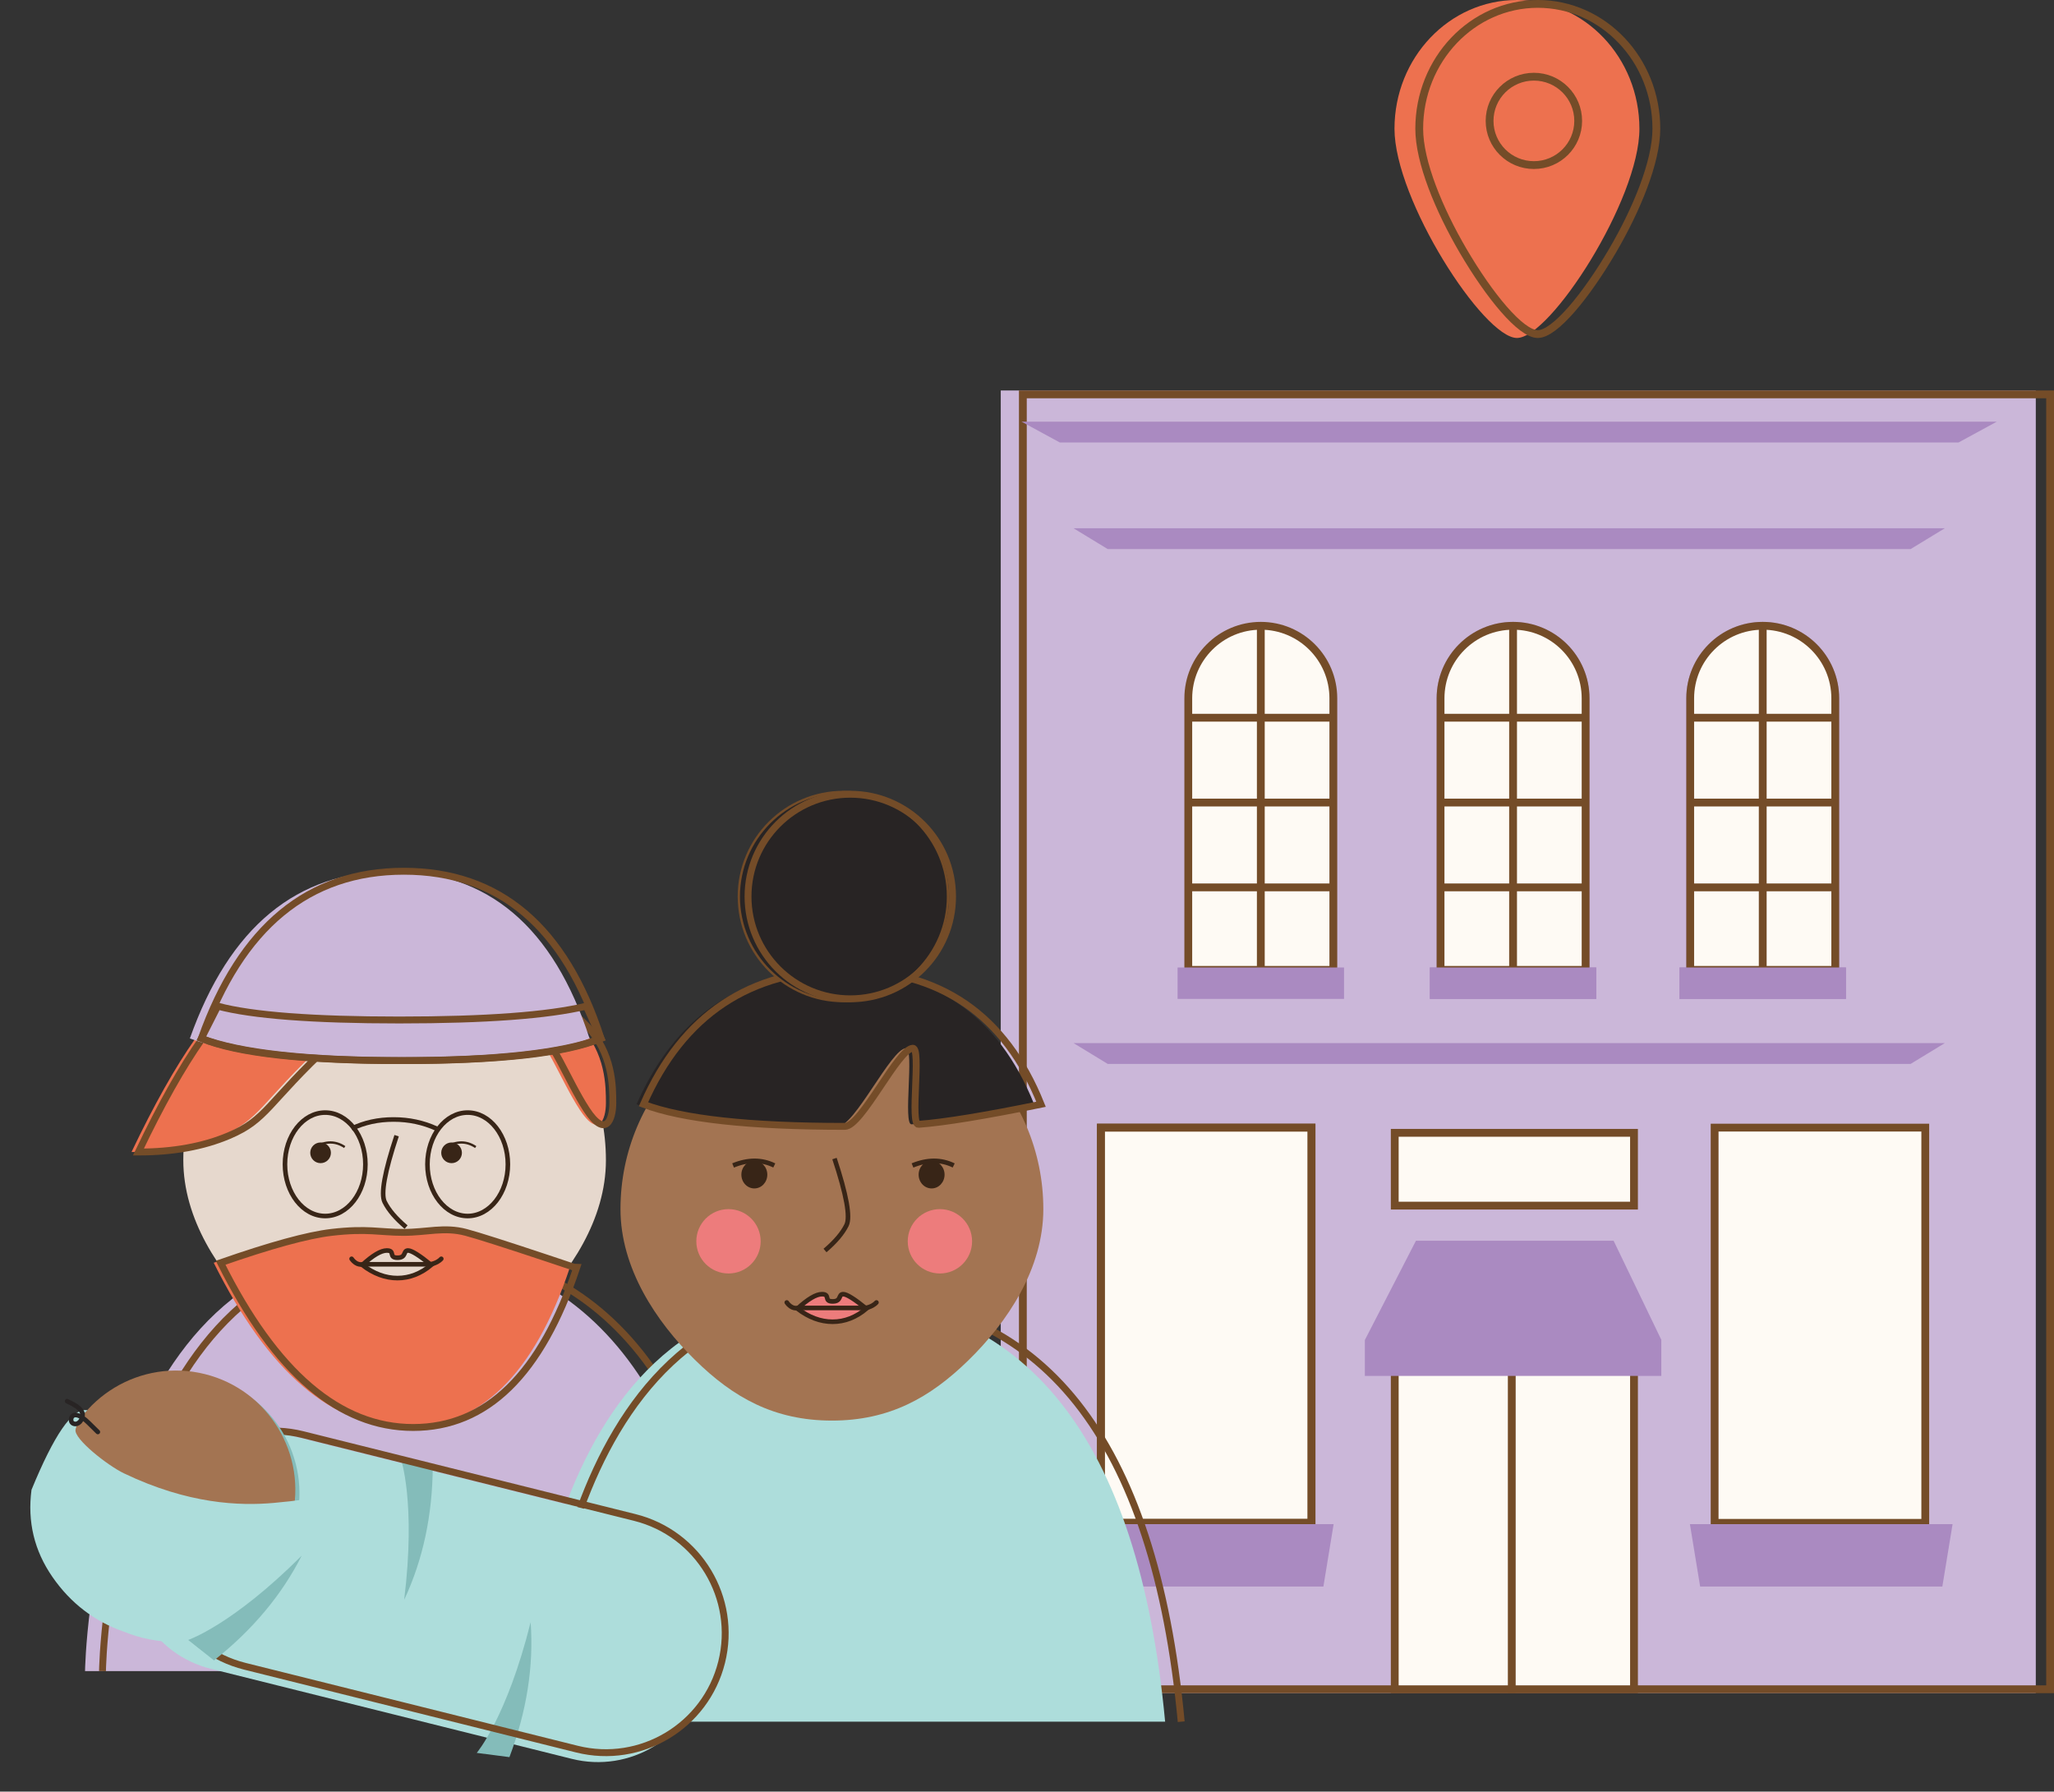<?xml version="1.0" encoding="UTF-8" standalone="no"?>
<!DOCTYPE svg PUBLIC "-//W3C//DTD SVG 1.1//EN" "http://www.w3.org/Graphics/SVG/1.1/DTD/svg11.dtd">
<svg width="100%" height="100%" viewBox="0 0 626 546" version="1.1" xmlns="http://www.w3.org/2000/svg" xmlns:xlink="http://www.w3.org/1999/xlink" xml:space="preserve" xmlns:serif="http://www.serif.com/" style="fill-rule:evenodd;clip-rule:evenodd;">
    <rect x="0" y="0" width="626" height="546" fill="#333333" stroke="none"/>
    <g id="Group-2" transform="matrix(1,0,0,1,-0.001,0)">
        <g id="Parents">
            <g id="Parents---WITH-Job-board--Copy">
                <g id="Group-21" serif:id="Group-2">
                    <g id="Group-11" transform="matrix(1,0,0,1,305.001,119)">
                        <rect id="Rectangle" x="0" y="0" width="315.452" height="397" style="fill:rgb(203,183,217);"/>
                        <rect id="Rectangle-Copy-57" x="6.737" y="1.189" width="313.074" height="394.622" style="fill:none;stroke:rgb(116,76,40);stroke-width:2.38px;"/>
                        <rect id="Rectangle1" serif:id="Rectangle" x="30.515" y="224.65" width="64.2" height="120.446" style="fill:rgb(254,250,244);stroke:rgb(116,76,40);stroke-width:2.38px;"/>
                        <rect id="Rectangle-Copy-20" x="30.515" y="224.65" width="64.2" height="120.446" style="fill:none;stroke:rgb(116,76,40);stroke-width:2.38px;"/>
                        <rect id="Rectangle-Copy-13" x="120.078" y="298.345" width="72.918" height="97.466" style="fill:rgb(254,250,244);stroke:rgb(116,76,40);stroke-width:2.38px;"/>
                        <rect id="Rectangle-Copy-14" x="120.078" y="226.235" width="72.918" height="22.187" style="fill:rgb(254,250,244);stroke:rgb(116,76,40);stroke-width:2.38px;"/>
                        <rect id="Rectangle-Copy-9" x="217.567" y="224.65" width="64.2" height="120.446" style="fill:rgb(254,250,244);stroke:rgb(116,76,40);stroke-width:2.38px;"/>
                        <g id="Group-17" transform="matrix(1,0,0,1,130.778,70.525)">
                            <path id="Rectangle-Copy-11" d="M25.363,1.189C31.467,1.189 36.993,3.663 40.993,7.663C44.993,11.663 47.467,17.189 47.467,23.293L47.467,106.051L3.259,106.051L3.259,23.293C3.259,17.189 5.733,11.663 9.733,7.663C13.733,3.663 19.259,1.189 25.363,1.189Z" style="fill:rgb(254,250,244);stroke:rgb(173,143,195);stroke-width:2.38px;"/>
                            <path id="Line-Copy" d="M25.363,2.394L25.363,106.761" style="fill:none;stroke:rgb(173,143,195);stroke-width:2.38px;stroke-linecap:square;"/>
                            <path id="Line-2-Copy-3" d="M4.659,29.204L47.103,29.204" style="fill:none;stroke:rgb(173,143,195);stroke-width:2.38px;stroke-linecap:square;"/>
                            <path id="Line-2-Copy-4" d="M4.659,55.056L47.103,55.056" style="fill:none;stroke:rgb(173,143,195);stroke-width:2.38px;stroke-linecap:square;"/>
                            <path id="Line-2-Copy-5" d="M4.659,80.909L47.103,80.909" style="fill:none;stroke:rgb(173,143,195);stroke-width:2.38px;stroke-linecap:square;"/>
                            <rect id="Rectangle-Copy-17" x="0" y="105.325" width="50.726" height="9.575" style="fill:rgb(170,138,193);"/>
                        </g>
                        <g id="Group-17-Copy-2" transform="matrix(1,0,0,1,206.867,70.525)">
                            <path id="Rectangle-Copy-111" serif:id="Rectangle-Copy-11" d="M25.363,1.189C31.467,1.189 36.993,3.663 40.993,7.663C44.993,11.663 47.467,17.189 47.467,23.293L47.467,106.051L3.259,106.051L3.259,23.293C3.259,17.189 5.733,11.663 9.733,7.663C13.733,3.663 19.259,1.189 25.363,1.189Z" style="fill:rgb(254,250,244);stroke:rgb(173,143,195);stroke-width:2.38px;"/>
                            <path id="Line-Copy1" serif:id="Line-Copy" d="M25.363,2.394L25.363,106.761" style="fill:none;stroke:rgb(173,143,195);stroke-width:2.38px;stroke-linecap:square;"/>
                            <path id="Line-2-Copy-31" serif:id="Line-2-Copy-3" d="M4.659,29.204L47.103,29.204" style="fill:none;stroke:rgb(173,143,195);stroke-width:2.38px;stroke-linecap:square;"/>
                            <path id="Line-2-Copy-41" serif:id="Line-2-Copy-4" d="M4.659,55.056L47.103,55.056" style="fill:none;stroke:rgb(173,143,195);stroke-width:2.38px;stroke-linecap:square;"/>
                            <path id="Line-2-Copy-51" serif:id="Line-2-Copy-5" d="M4.659,80.909L47.103,80.909" style="fill:none;stroke:rgb(173,143,195);stroke-width:2.38px;stroke-linecap:square;"/>
                            <rect id="Rectangle-Copy-171" serif:id="Rectangle-Copy-17" x="0" y="105.325" width="50.726" height="9.575" style="fill:rgb(170,138,193);"/>
                        </g>
                        <g id="Group-17-Copy" transform="matrix(1,0,0,1,53.896,70.525)">
                            <path id="Rectangle-Copy-112" serif:id="Rectangle-Copy-11" d="M25.363,1.189C31.467,1.189 36.993,3.663 40.993,7.663C44.993,11.663 47.467,17.189 47.467,23.293L47.467,106.051L3.259,106.051L3.259,23.293C3.259,17.189 5.733,11.663 9.733,7.663C13.733,3.663 19.259,1.189 25.363,1.189Z" style="fill:rgb(254,250,244);stroke:rgb(116,76,40);stroke-width:2.38px;"/>
                            <path id="Line-Copy2" serif:id="Line-Copy" d="M25.363,2.394L25.363,106.761" style="fill:none;stroke:rgb(116,76,40);stroke-width:2.38px;stroke-linecap:square;"/>
                            <path id="Line-2-Copy-32" serif:id="Line-2-Copy-3" d="M4.659,29.204L47.103,29.204" style="fill:none;stroke:rgb(116,76,40);stroke-width:2.38px;stroke-linecap:square;"/>
                            <path id="Line-2-Copy-42" serif:id="Line-2-Copy-4" d="M4.659,55.056L47.103,55.056" style="fill:none;stroke:rgb(116,76,40);stroke-width:2.38px;stroke-linecap:square;"/>
                            <path id="Line-2-Copy-52" serif:id="Line-2-Copy-5" d="M4.659,80.909L47.103,80.909" style="fill:none;stroke:rgb(116,76,40);stroke-width:2.38px;stroke-linecap:square;"/>
                            <rect id="Rectangle-Copy-172" serif:id="Rectangle-Copy-17" x="0" y="105.325" width="50.726" height="9.575" style="fill:rgb(170,138,193);"/>
                        </g>
                        <g id="Group-17-Copy-5" transform="matrix(1,0,0,1,130.778,70.525)">
                            <path id="Rectangle-Copy-113" serif:id="Rectangle-Copy-11" d="M25.363,1.189C31.467,1.189 36.993,3.663 40.993,7.663C44.993,11.663 47.467,17.189 47.467,23.293L47.467,106.051L3.259,106.051L3.259,23.293C3.259,17.189 5.733,11.663 9.733,7.663C13.733,3.663 19.259,1.189 25.363,1.189Z" style="fill:rgb(254,250,244);stroke:rgb(116,76,40);stroke-width:2.38px;"/>
                            <path id="Line-Copy3" serif:id="Line-Copy" d="M25.363,2.394L25.363,106.761" style="fill:none;stroke:rgb(116,76,40);stroke-width:2.38px;stroke-linecap:square;"/>
                            <path id="Line-2-Copy-33" serif:id="Line-2-Copy-3" d="M4.659,29.204L47.103,29.204" style="fill:none;stroke:rgb(116,76,40);stroke-width:2.38px;stroke-linecap:square;"/>
                            <path id="Line-2-Copy-43" serif:id="Line-2-Copy-4" d="M4.659,55.056L47.103,55.056" style="fill:none;stroke:rgb(116,76,40);stroke-width:2.38px;stroke-linecap:square;"/>
                            <path id="Line-2-Copy-53" serif:id="Line-2-Copy-5" d="M4.659,80.909L47.103,80.909" style="fill:none;stroke:rgb(116,76,40);stroke-width:2.38px;stroke-linecap:square;"/>
                            <rect id="Rectangle-Copy-173" serif:id="Rectangle-Copy-17" x="0" y="105.325" width="50.726" height="9.575" style="fill:rgb(170,138,193);"/>
                        </g>
                        <g id="Group-17-Copy-6" transform="matrix(1,0,0,1,206.867,70.525)">
                            <path id="Rectangle-Copy-114" serif:id="Rectangle-Copy-11" d="M25.363,1.189C31.467,1.189 36.993,3.663 40.993,7.663C44.993,11.663 47.467,17.189 47.467,23.293L47.467,106.051L3.259,106.051L3.259,23.293C3.259,17.189 5.733,11.663 9.733,7.663C13.733,3.663 19.259,1.189 25.363,1.189Z" style="fill:rgb(254,250,244);stroke:rgb(116,76,40);stroke-width:2.38px;"/>
                            <path id="Line-Copy4" serif:id="Line-Copy" d="M25.363,2.394L25.363,106.761" style="fill:none;stroke:rgb(116,76,40);stroke-width:2.38px;stroke-linecap:square;"/>
                            <path id="Line-2-Copy-34" serif:id="Line-2-Copy-3" d="M4.659,29.204L47.103,29.204" style="fill:none;stroke:rgb(116,76,40);stroke-width:2.38px;stroke-linecap:square;"/>
                            <path id="Line-2-Copy-44" serif:id="Line-2-Copy-4" d="M4.659,55.056L47.103,55.056" style="fill:none;stroke:rgb(116,76,40);stroke-width:2.38px;stroke-linecap:square;"/>
                            <path id="Line-2-Copy-54" serif:id="Line-2-Copy-5" d="M4.659,80.909L47.103,80.909" style="fill:none;stroke:rgb(116,76,40);stroke-width:2.38px;stroke-linecap:square;"/>
                            <rect id="Rectangle-Copy-174" serif:id="Rectangle-Copy-17" x="0" y="105.325" width="50.726" height="9.575" style="fill:rgb(170,138,193);"/>
                        </g>
                        <path id="Line-Copy-3" d="M155.744,300.012L155.744,395.729" style="fill:none;stroke:rgb(116,76,40);stroke-width:2.38px;stroke-linecap:square;"/>
                        <path id="Rectangle2" serif:id="Rectangle" d="M22.193,41.998L287.711,41.998L277.299,48.337L32.605,48.337L22.193,41.998Z" style="fill:rgb(170,138,193);"/>
                        <path id="Rectangle-Copy-19" d="M22.193,198.896L287.711,198.896L277.299,205.236L32.605,205.236L22.193,198.896Z" style="fill:rgb(170,138,193);"/>
                        <path id="Rectangle3" serif:id="Rectangle" d="M126.542,259.12L186.779,259.12L201.319,289.305L201.319,300.325L110.963,300.325L110.963,289.39L126.542,259.12Z" style="fill:rgb(170,138,193);"/>
                        <path id="Rectangle-Copy-15" d="M6.341,9.509L303.563,9.509L291.907,15.848L17.997,15.848L6.341,9.509Z" style="fill:rgb(170,138,193);"/>
                        <path id="Rectangle4" serif:id="Rectangle" d="M21.4,345.493L101.452,345.493L98.333,364.511L24.519,364.511L21.4,345.493Z" style="fill:rgb(170,138,193);"/>
                        <path id="Rectangle-Copy-16" d="M210.037,345.493L290.089,345.493L286.97,364.511L213.156,364.511L210.037,345.493Z" style="fill:rgb(170,138,193);"/>
                    </g>
                    <g id="Map-Pin-2" transform="matrix(1,0,0,1,425.001,0)">
                        <path id="Oval" d="M37.324,103C47.484,103 74.647,60.909 74.647,39.238C74.647,17.567 57.937,0 37.324,0C16.71,0 0,17.567 0,39.238C0,60.909 27.163,103 37.324,103Z" style="fill:rgb(237,113,79);"/>
                        <path id="Oval-Copy-3" d="M43.676,1.189C53.648,1.189 62.673,5.443 69.207,12.312C75.761,19.203 79.811,28.724 79.811,39.238C79.811,49.324 73.788,63.886 66.434,76.448C58.456,90.078 48.875,101.811 43.676,101.811C38.478,101.811 28.897,90.078 20.919,76.448C13.565,63.886 7.542,49.324 7.542,39.238C7.542,28.724 11.591,19.203 18.146,12.312C24.68,5.443 33.705,1.189 43.676,1.189Z" style="fill:none;stroke:rgb(116,76,40);stroke-width:2.38px;"/>
                        <ellipse id="Oval1" serif:id="Oval" cx="42.485" cy="36.842" rx="13.502" ry="13.469" style="fill:none;stroke:rgb(116,76,40);stroke-width:2.38px;"/>
                    </g>
                    <g id="Group-7" transform="matrix(1,0,0,1,0,241)">
                        <g id="Group-10-Copy" transform="matrix(1,0,0,1,25.916,24.517)">
                            <g id="Group-6-Copy-4">
                                <path id="Path-4-Copy" d="M195.694,243.768C187.562,157.537 153.219,114.422 92.667,114.422C1.838,114.422 0,243.768 0,243.768" style="fill:rgb(203,183,217);"/>
                                <path id="Path-4-Copy-4" d="M201.012,243.768C192.879,157.537 158.537,114.422 97.985,114.422C7.156,114.422 5.318,243.768 5.318,243.768" style="fill:none;stroke:rgb(116,76,40);stroke-width:2.1px;"/>
                                <path id="Oval2" serif:id="Oval" d="M94.352,152.231C111.827,152.231 124.226,145.295 135.829,134.035C147.841,122.377 158.752,106.084 158.752,88.055C158.752,52.612 129.919,23.879 94.352,23.879C58.786,23.879 29.953,52.612 29.953,88.055C29.953,105.956 40.758,122.146 52.621,133.786C64.246,145.193 76.75,152.231 94.352,152.231Z" style="fill:rgb(230,216,205);"/>
                                <path id="Path-15" d="M119.176,39.799C101.324,36.164 85.894,40.395 72.886,52.494C53.374,70.643 53.467,75.618 41.71,80.593C33.872,83.909 24.691,85.568 14.167,85.568C27.843,56.877 40.013,39.588 50.677,33.703C66.672,24.874 97.609,20.08 110.827,23.879C119.638,26.412 122.421,31.719 119.176,39.799Z" style="fill:rgb(237,113,79);"/>
                                <path id="Path-16" d="M120.486,39.799C114.945,27.838 114.945,22.864 120.486,24.874C128.799,27.89 142.749,38.793 150.751,47.088C158.752,55.383 158.752,65.668 158.752,70.643C158.752,75.618 156.595,81.588 150.751,72.633C144.906,63.678 140.491,51.016 134.645,47.088C130.747,44.47 126.028,42.04 120.486,39.799Z" style="fill:rgb(237,113,79);"/>
                                <path id="Path-151" serif:id="Path-15" d="M121.277,39.799C103.425,36.164 87.995,40.395 74.987,52.494C55.475,70.643 55.568,75.618 43.811,80.593C35.973,83.909 26.792,85.568 16.268,85.568C29.945,56.877 42.114,39.588 52.778,33.703C68.773,24.874 99.71,20.08 112.928,23.879C121.74,26.412 124.523,31.719 121.277,39.799Z" style="fill:none;stroke:rgb(116,76,40);stroke-width:2.1px;"/>
                                <path id="Path-161" serif:id="Path-16" d="M122.588,39.799C117.046,27.838 117.046,22.864 122.588,24.874C130.9,27.89 144.851,38.793 152.852,47.088C160.853,55.383 160.853,65.668 160.853,70.643C160.853,75.618 158.696,81.588 152.852,72.633C147.007,63.678 142.592,51.016 136.746,47.088C132.848,44.47 128.129,42.04 122.588,39.799Z" style="fill:none;stroke:rgb(116,76,40);stroke-width:2.1px;"/>
                                <g id="Path-7" transform="matrix(-1,0,0,1,188.705,0)">
                                    <path d="M93.743,80.593C97.391,91.603 98.607,98.333 97.391,100.785C96.175,103.237 93.997,105.792 90.858,108.452" style="fill:none;stroke:rgb(56,37,23);stroke-width:1.4px;"/>
                                </g>
                                <path id="Path-2" d="M31.95,50.955C43.855,55.457 64.426,57.708 93.662,57.708C122.899,57.708 142.931,55.457 153.759,50.955C142.781,16.985 122.749,0 93.662,0C64.576,0 44.005,16.985 31.95,50.955Z" style="fill:rgb(203,183,217);"/>
                                <path id="Path-21" serif:id="Path-2" d="M35.452,50.955C47.357,55.457 67.928,57.708 97.164,57.708C126.401,57.708 146.433,55.457 157.261,50.955C146.283,16.985 126.251,0 97.164,0C68.078,0 47.507,16.985 35.452,50.955Z" style="fill:none;stroke:rgb(116,76,40);stroke-width:2.1px;"/>
                                <path id="Path-14" d="M40.444,41.118C51.03,43.928 69.472,45.332 95.77,45.332C122.068,45.332 141.064,43.928 152.758,41.118L157.261,50.955C145.553,55.457 125.085,57.708 95.857,57.708C66.63,57.708 46.495,55.457 35.452,50.955L40.444,41.118Z" style="fill:none;stroke:rgb(116,76,40);stroke-width:2.1px;"/>
                            </g>
                            <path id="Combined-Shape" d="M113.996,110.059C117.672,111.042 126.04,113.708 139.098,118.059L140.298,118.459C142.372,119.151 144.558,119.883 146.858,120.656C147.165,120.67 147.473,120.683 147.782,120.696C136.954,153.243 120.325,169.517 97.894,169.517C75.464,169.517 55.906,152.783 39.222,119.315C54.47,113.995 65.74,110.91 73.033,110.059C83.972,108.784 87.755,110.059 94.911,110.059C102.067,110.059 107.395,108.295 113.996,110.059Z" style="fill:rgb(237,113,79);"/>
                            <path id="Combined-Shape1" serif:id="Combined-Shape" d="M116.097,110.059C119.774,111.042 128.141,113.708 141.199,118.059L142.4,118.459C144.473,119.151 146.659,119.883 148.959,120.656C149.266,120.67 149.574,120.683 149.883,120.696C139.056,153.243 122.426,169.517 99.996,169.517C77.565,169.517 58.007,152.783 41.323,119.315C56.571,113.995 67.842,110.91 75.134,110.059C86.073,108.784 89.856,110.059 97.012,110.059C104.169,110.059 109.496,108.295 116.097,110.059Z" style="fill:none;stroke:rgb(116,76,40);stroke-width:2.1px;"/>
                            <path id="Path-8" d="M84.497,119.993C87.697,117.051 90.19,115.58 91.974,115.58C94.65,115.58 92.397,117.786 95.216,117.786C98.034,117.786 96.853,115.58 98.457,115.58C99.527,115.58 101.877,117.051 105.508,119.993C102.326,122.655 98.895,123.986 95.216,123.986C91.536,123.986 87.963,122.655 84.497,119.993Z" style="fill:rgb(230,216,205);stroke:rgb(56,37,23);stroke-width:1.4px;"/>
                            <path id="Path-9" d="M81.245,118.108C82.785,120.294 84.497,119.783 84.497,119.783C84.497,119.783 106.406,119.783 105.508,119.783C104.61,119.783 107.014,119.783 108.575,118.108" style="fill:none;stroke:rgb(56,37,23);stroke-width:1.4px;stroke-linecap:round;"/>
                            <ellipse id="Oval3" serif:id="Oval" cx="73.191" cy="89.312" rx="12.257" ry="15.761" style="fill:none;stroke:rgb(56,37,23);stroke-width:1.4px;"/>
                            <ellipse id="Oval-Copy-5" cx="116.615" cy="89.312" rx="12.257" ry="15.761" style="fill:none;stroke:rgb(56,37,23);stroke-width:1.4px;"/>
                            <path id="Path-12" d="M81.245,78.454C85.089,76.586 89.353,75.652 94.036,75.652C98.72,75.652 103.094,76.586 107.16,78.454" style="fill:none;stroke:rgb(56,37,23);stroke-width:1.4px;"/>
                            <ellipse id="Oval4" serif:id="Oval" cx="71.79" cy="85.809" rx="3.152" ry="3.152" style="fill:rgb(56,37,23);"/>
                            <ellipse id="Oval-Copy-6" cx="111.712" cy="85.809" rx="3.152" ry="3.152" style="fill:rgb(56,37,23);"/>
                            <path id="Path-13" d="M79.144,84.058C76.365,82.19 73.33,82.19 70.039,84.058" style="fill:none;stroke:rgb(56,37,23);stroke-width:0.7px;"/>
                            <path id="Path-13-Copy" d="M119.066,84.058C116.287,82.19 113.252,82.19 109.961,84.058" style="fill:none;stroke:rgb(56,37,23);stroke-width:0.7px;"/>
                        </g>
                        <g id="Group-6-Copy-3" transform="matrix(1,0,0,1,159.69,0)">
                            <path id="Path-4-Copy1" serif:id="Path-4-Copy" d="M195.409,283.696C187.288,197.303 152.996,154.106 92.532,154.106C1.835,154.106 0,283.696 0,283.696" style="fill:rgb(173,221,219);"/>
                            <path id="Path-4-Copy-3" d="M200.311,283.696C192.191,197.303 157.899,154.106 97.434,154.106C6.738,154.106 4.903,283.696 4.903,283.696" style="fill:none;stroke:rgb(116,76,40);stroke-width:2.1px;"/>
                            <path id="Oval5" serif:id="Oval" d="M93.852,191.932C111.337,191.932 123.743,184.967 135.352,173.66C147.371,161.954 158.288,145.593 158.288,127.488C158.288,91.896 129.439,63.043 93.852,63.043C58.265,63.043 29.416,91.896 29.416,127.488C29.416,145.464 40.228,161.722 52.097,173.411C63.729,184.865 76.239,191.932 93.852,191.932Z" style="fill:rgb(163,116,82);"/>
                            <path id="Path-22" serif:id="Path-2" d="M34.319,95.535C46.161,100.025 66.624,102.271 95.706,102.271C100.792,102.271 111.896,78.591 116.422,78.454C119.062,78.374 115.433,101.844 118.135,101.644C126.044,101.058 138.494,99.022 155.486,95.535C144.566,68.27 124.639,54.638 95.706,54.638C66.773,54.638 46.311,68.27 34.319,95.535Z" style="fill:rgb(40,36,36);"/>
                            <path id="Path-23" serif:id="Path-2" d="M36.42,95.535C48.263,100.025 68.725,102.271 97.807,102.271C102.893,102.271 113.997,78.591 118.523,78.454C121.163,78.374 117.535,101.844 120.236,101.644C128.145,101.058 140.595,99.022 157.588,95.535C146.667,68.27 126.741,54.638 97.807,54.638C68.874,54.638 48.412,68.27 36.42,95.535Z" style="fill:none;stroke:rgb(116,76,40);stroke-width:2.1px;"/>
                            <ellipse id="Oval6" serif:id="Oval" cx="97.354" cy="32.222" rx="31.868" ry="31.872" style="fill:rgb(40,36,36);stroke:rgb(116,76,40);stroke-width:0.7px;"/>
                            <ellipse id="Oval7" serif:id="Oval" cx="99.455" cy="32.222" rx="31.168" ry="31.172" style="fill:none;stroke:rgb(116,76,40);stroke-width:2.1px;"/>
                            <ellipse id="Oval8" serif:id="Oval" cx="62.335" cy="137.295" rx="9.805" ry="9.807" style="fill:rgb(237,124,124);"/>
                            <ellipse id="Oval-Copy" cx="126.77" cy="137.295" rx="9.805" ry="9.807" style="fill:rgb(237,124,124);"/>
                            <path id="Path-71" serif:id="Path-7" d="M94.642,112.077C98.298,123.151 99.517,129.92 98.298,132.386C97.079,134.852 94.897,137.422 91.751,140.097" style="fill:none;stroke:rgb(56,37,23);stroke-width:1.4px;"/>
                            <g id="Group-9" transform="matrix(1,0,0,1,63.735,112.778)">
                                <ellipse id="Oval9" serif:id="Oval" cx="6.478" cy="4.203" rx="3.953" ry="4.203" style="fill:rgb(56,37,23);"/>
                                <ellipse id="Oval-Copy-10" cx="60.501" cy="4.203" rx="3.953" ry="4.203" style="fill:rgb(56,37,23);"/>
                                <path id="Path-131" serif:id="Path-13" d="M12.555,1.401C8.723,-0.467 4.538,-0.467 0,1.401" style="fill:none;stroke:rgb(56,37,23);stroke-width:1.4px;"/>
                                <path id="Path-13-Copy1" serif:id="Path-13-Copy" d="M67.237,1.401C63.405,-0.467 59.22,-0.467 54.682,1.401" style="fill:none;stroke:rgb(56,37,23);stroke-width:1.4px;"/>
                            </g>
                            <path id="Path-81" serif:id="Path-8" d="M83.346,157.819C86.547,154.877 89.04,153.406 90.824,153.406C93.5,153.406 91.247,155.613 94.065,155.613C96.884,155.613 95.703,153.406 97.307,153.406C98.376,153.406 100.727,154.877 104.358,157.819C101.176,160.481 97.745,161.812 94.065,161.812C90.386,161.812 86.813,160.481 83.346,157.819Z" style="fill:rgb(237,124,124);stroke:rgb(56,37,23);stroke-width:1.4px;"/>
                            <path id="Path-91" serif:id="Path-9" d="M80.095,155.934C81.635,158.12 83.346,157.609 83.346,157.609C83.346,157.609 105.256,157.609 104.358,157.609C103.46,157.609 105.863,157.609 107.425,155.934" style="fill:none;stroke:rgb(56,37,23);stroke-width:1.4px;stroke-linecap:round;"/>
                        </g>
                        <g id="Group-49" transform="matrix(1,0,0,1,0,167.419)">
                            <g id="Group-44" transform="matrix(0.97,0.242,-0.242,0.97,20.981,-1.13402e-05)">
                                <g id="Group-43" transform="matrix(1,0,0,1,33.364,11.843)">
                                    <path id="Rectangle5" serif:id="Rectangle" d="M179.217,32.9L179.217,41.983C179.217,60.141 164.475,74.883 146.317,74.883L32.9,74.883C14.742,74.883 0,60.141 0,41.983L0,32.9C0,14.742 14.742,0 32.9,0L146.317,0C164.475,0 179.217,14.742 179.217,32.9Z" style="fill:rgb(173,221,219);"/>
                                    <g id="Path-24" transform="matrix(0.993,-0.122,0.122,0.993,-1.727,10.066)">
                                        <path d="M76.054,-2.161C76.054,-2.161 79.381,-1.774 86.035,-1.002C87.769,13.845 86.541,27.669 82.349,40.469C82.35,10.542 76.054,-2.161 76.054,-2.161Z" style="fill:rgb(132,188,186);"/>
                                    </g>
                                    <g id="Path-24-Copy-3" transform="matrix(1,0,0,-1,0,117.635)">
                                        <path d="M117.746,37.502C117.746,37.502 121.073,37.889 127.727,38.661C129.462,53.508 128.233,67.332 124.042,80.132C124.042,50.205 117.746,37.502 117.746,37.502Z" style="fill:rgb(132,188,186);"/>
                                    </g>
                                    <path d="M183.489,35.231C183.489,55.316 167.183,71.623 147.098,71.623L42.764,71.623C22.679,71.623 6.372,55.316 6.372,35.231C6.372,15.146 22.679,-1.161 42.764,-1.161L147.098,-1.161C167.183,-1.161 183.489,15.146 183.489,35.231Z" style="fill:none;stroke:rgb(116,76,40);stroke-width:2.1px;"/>
                                    <ellipse id="Oval10" serif:id="Oval" cx="10.882" cy="25.26" rx="36.354" ry="36.359" style="fill:rgb(132,188,186);"/>
                                </g>
                                <ellipse id="Oval-Copy-12" cx="42.76" cy="36.359" rx="36.354" ry="36.359" style="fill:rgb(163,116,82);"/>
                                <path id="Path-25" d="M10.706,19.374C10.706,19.374 8.436,22.159 8.584,25.964C8.696,28.814 20.706,34.217 26.139,35.329C47.46,39.696 62.754,36.447 72.678,32.999C79.294,30.701 84.609,28.56 88.624,26.577C85.308,51.788 78.706,67.741 68.818,74.437C58.931,81.133 48.597,83.71 37.815,82.168C28.342,81.309 19.947,77.671 12.632,71.255C5.318,64.839 1.107,56.761 0,47.021C2.609,29.162 6.042,19.963 10.301,19.424C11.56,19.265 12.352,19.181 10.706,19.374Z" style="fill:rgb(173,221,219);"/>
                                <g id="Path-24-Copy-4" transform="matrix(0.857,0.515,0.515,-0.857,-22.717,81.914)">
                                    <path d="M67.648,43.042C67.648,43.042 70.974,43.429 77.628,44.201C79.362,59.047 78.133,72.871 73.941,85.671C73.943,55.745 67.648,43.042 67.648,43.042Z" style="fill:rgb(132,188,186);"/>
                                </g>
                            </g>
                            <g id="Path-17" transform="matrix(0.438,-0.899,0.899,0.438,-7.329,35.742)">
                                <path d="M23.617,28.881C23.617,28.881 22.328,32.761 24.527,26.188C26.727,19.614 22.651,20.446 22.329,21.786C22.006,23.127 23.589,24.383 25.771,23.595C26.615,23.291 27.171,22.326 27.438,20.702C27.541,20.082 27.589,18.999 27.582,17.453" style="fill:none;stroke:rgb(40,36,36);stroke-width:1.4px;stroke-linecap:round;"/>
                            </g>
                        </g>
                    </g>
                </g>
            </g>
        </g>
    </g>
</svg>
